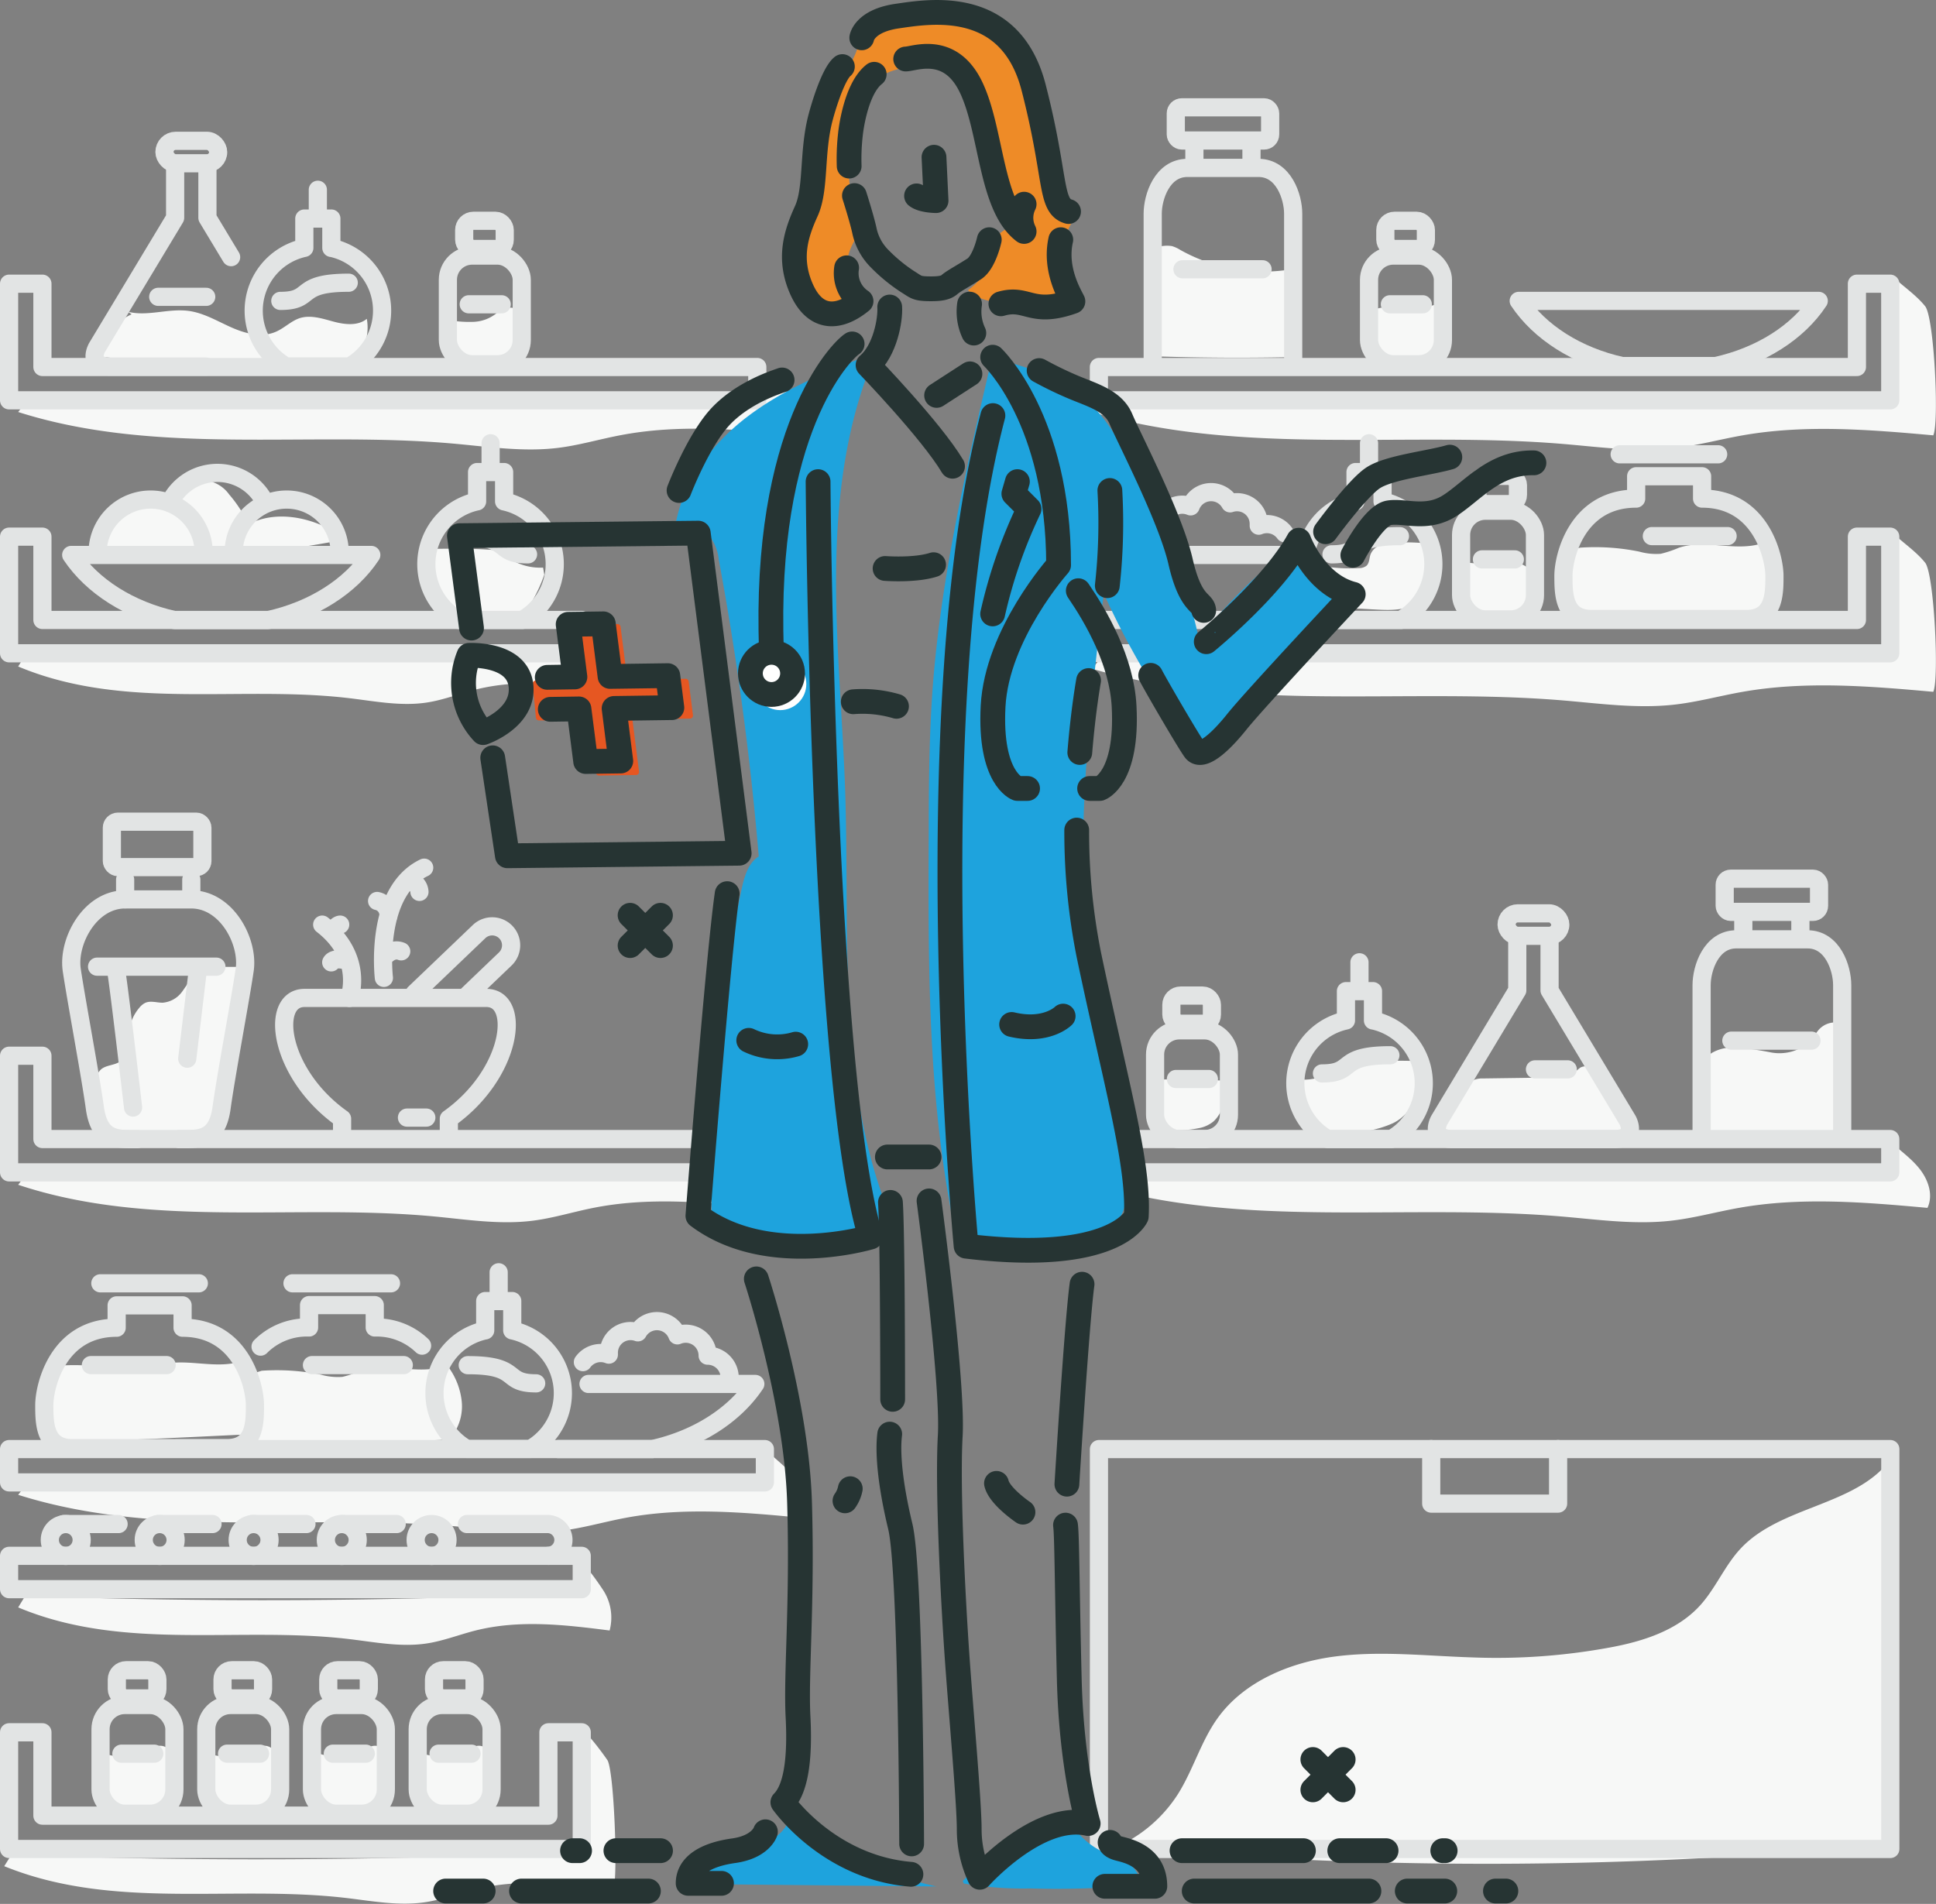 <svg xmlns="http://www.w3.org/2000/svg" viewBox="0 0 319.48 314.22"><rect x="0" y="0" width="319.48" height="314.22" fill="#808080" stroke="none"/><defs><style>.cls-1{fill:#f7f8f7}.cls-2,.cls-7{fill:none}.cls-2{stroke:#e2e4e4;stroke-width:3px}.cls-2,.cls-7{stroke-linecap:round;stroke-linejoin:round}.cls-4{fill:#1ea3dd}.cls-7{stroke:#263433;stroke-width:4.09px}</style></defs><g id="Light_shapes" data-name="Light shapes"><path class="cls-1" d="M18 186.43c-1.44-2.63-2.93-5.6-2.14-8.49a2.91 2.91 0 01.73-1.37c.85-.82 2.26-.7 3.23-1.38 1.51-1.06 1.24-3.3 1.49-5.13a7.35 7.35 0 011.71-3.77 2.79 2.79 0 011-.8c.88-.36 1.86 0 2.81 0a4.41 4.41 0 003.17-1.75 29.54 29.54 0 002-3.13 2.29 2.29 0 01.74-.81 2.47 2.47 0 011.23-.22h5.09a1.1 1.1 0 01.64.13 1 1 0 01.33.78c.21 2.21-.68 4.34-1.37 6.45a37.44 37.44 0 00-1.85 11c0 2.68.06 5.75-1.92 7.56-1.3 1.19-3.16 1.49-4.92 1.66a66.19 66.19 0 01-10.44.2M3 68c23 7.32 48 3.06 72 5.23 5.63.51 11.29 1.37 16.91.71 3.58-.42 7-1.46 10.59-2.13 9.58-1.82 19.44-.94 29.15 0 1-2.1.14-4.63-1.25-6.48s-3.3-3.22-4.92-4.86a3.76 3.76 0 01-1.82 4.84 7.26 7.26 0 01-2.7.44q-58.24 2-116.53.4M3 195.54c22 7.32 45.75 3.06 68.7 5.23 5.37.51 10.77 1.37 16.12.71 3.41-.42 6.72-1.46 10.1-2.13 9.14-1.82 18.54-.94 27.8 0 .91-2.1.14-4.63-1.19-6.48s-3.14-3.22-4.69-4.86a3.84 3.84 0 01-1.73 4.84 6.63 6.63 0 01-2.58.44q-55.54 2-111.13.4m176.38 1.85c24.57 7.32 51.2 3.06 76.88 5.23 6 .51 12.05 1.37 18 .71 3.82-.42 7.52-1.46 11.3-2.13 10.23-1.82 20.75-.94 31.11 0 1-2.1.15-4.63-1.33-6.48s-3.52-3.22-5.25-4.86a3.67 3.67 0 01-1.94 4.84 8.22 8.22 0 01-2.88.44q-62.16 2-124.37.4M3 246.71c23.18 7.32 48.29 3.06 72.51 5.23 5.67.51 11.37 1.37 17 .71 3.6-.42 7.09-1.46 10.66-2.13 9.64-1.82 19.57-.94 29.35 0 1-2.1.14-4.63-1.25-6.48s-3.32-3.22-5-4.86a3.75 3.75 0 01-1.83 4.84 7.35 7.35 0 01-2.72.44q-58.62 2-117.3.4M3 110c17.47 7.32 36.4 3.06 54.65 5.23 4.27.51 8.57 1.37 12.83.71 2.71-.42 5.35-1.46 8-2.13 7.27-1.82 14.75-.94 22.12 0a8.3 8.3 0 00-.95-6.48 46.78 46.78 0 00-3.65-4.87c.61 1.74 0 4.06-1.38 4.84a4.32 4.32 0 01-2.05.44q-44.19 2-88.41.4M3 265.29c17.47 7.32 36.4 3.06 54.65 5.23 4.27.51 8.57 1.37 12.83.71 2.71-.42 5.35-1.46 8-2.13 7.27-1.82 14.75-.94 22.12 0a8.3 8.3 0 00-.95-6.48 46.78 46.78 0 00-3.65-4.91c.61 1.74 0 4.06-1.38 4.84a4.32 4.32 0 01-2.05.44q-44.19 2-88.41.4M180.2 68c24.8 7.36 51.8 3.1 77.72 5.27 6.07.51 12.18 1.37 18.24.71 3.86-.42 7.6-1.46 11.42-2.13 10.34-1.82 21-.94 31.45 0 1-2.1.15-19.46-1.34-21.31s-3.56-3.22-5.31-4.86c.87 1.74-.07 18.89-2 19.67a8.39 8.39 0 01-2.92.44q-62.83 2-125.72.4M.7 308c18 7.32 37.48 3.06 56.28 5.23 4.4.51 8.82 1.37 13.21.71 2.79-.42 5.51-1.46 8.27-2.13 7.49-1.82 15.19-.94 22.78 0 .74-2.1.11-19.46-1-21.31a47 47 0 00-3.85-4.86c.63 1.74 0 18.89-1.42 19.67a4.56 4.56 0 01-2.11.44q-45.5 2-91 .4M180.2 110.37c24.84 7.32 51.76 3.06 77.72 5.23 6.07.51 12.18 1.37 18.24.71 3.86-.42 7.6-1.46 11.42-2.13 10.34-1.82 21-.94 31.45 0 1-2.1.15-19.46-1.34-21.31s-3.56-3.22-5.31-4.86c.87 1.74-.07 18.89-2 19.67a8.39 8.39 0 01-2.92.44q-62.83 2-125.72.4M74.13 52.84a19.21 19.21 0 004 .28 6.45 6.45 0 003.74-1.37 6.28 6.28 0 01.78-.64 3.32 3.32 0 012.2-.25.62.62 0 01.39.16.64.64 0 01.11.38l.27 3.41a4.6 4.6 0 01-.09 1.74 3 3 0 01-1.46 1.64 6.73 6.73 0 01-2.14.65 19 19 0 01-7.49-.27.45.45 0 01-.43-.38 15.82 15.82 0 01-.63-4.93m-52.27-1.81c3.24.82 6.66-.58 10-.14 2.51.33 4.74 1.69 7.06 2.72s5 1.74 7.34.73c1.43-.61 2.56-1.82 4-2.27 1.81-.55 3.74.11 5.57.6s4 .73 5.45-.47a8 8 0 01-.87 5.32 3.37 3.37 0 01-.93 1.14 3.85 3.85 0 01-1.36.54 19.5 19.5 0 01-2.75.46 39 39 0 01-4.08.1l-10.71-.11c-1.82 0-3.64 0-5.47-.08q-9.29-.21-18.53-1.19a10.74 10.74 0 015.89-6.93m-5.34 38.21a7 7 0 014.77-6.26 10.74 10.74 0 015.78.11A2.4 2.4 0 0028 84a2.34 2.34 0 001.24-1.13 11.37 11.37 0 012-2.44 4.24 4.24 0 012.89-1.11 5.61 5.61 0 013.69 2.29A20.9 20.9 0 0141 86.54c4.09-2.16 9.22-1.39 13.33.74a4 4 0 012 1.86 179.47 179.47 0 01-31.43 3.23c-2.64 0-5.4 0-7.73-1.26m.24 198.37a9 9 0 006.4-.4 9.8 9.8 0 012.13-.89 1.93 1.93 0 012.05.72 2.7 2.7 0 01.18 1.63l-.52 5.46a3.23 3.23 0 01-.89 2.33 3.22 3.22 0 01-2.18.42l-3-.14c-1.45-.07-3.14-.27-3.9-1.51a4.38 4.38 0 01-.45-2.16q-.09-2.55 0-5.11"/><path class="cls-1" d="M34.61 289.48a9 9 0 006.4-.4 9.8 9.8 0 012.13-.89 1.93 1.93 0 012.05.72 2.7 2.7 0 01.18 1.63l-.53 5.46a3.23 3.23 0 01-.89 2.33 3.22 3.22 0 01-2.18.42l-3-.14c-1.45-.07-3.14-.27-3.9-1.51a4.38 4.38 0 01-.45-2.16q-.09-2.55 0-5.11m18.43-.35a9 9 0 006.4-.4 9.8 9.8 0 012.13-.89 1.93 1.93 0 012.05.72 2.7 2.7 0 01.18 1.63l-.53 5.46a3.23 3.23 0 01-.89 2.33 3.22 3.22 0 01-2.18.42l-3-.14c-1.45-.07-3.14-.27-3.9-1.51a4.38 4.38 0 01-.45-2.16q-.09-2.55 0-5.11m17.34-.35a9 9 0 006.4-.4 9.8 9.8 0 012.13-.89 1.93 1.93 0 012.05.72 2.7 2.7 0 01.18 1.63l-.48 5.46a2.42 2.42 0 01-3.06 2.75l-3-.14c-1.45-.07-3.14-.27-3.9-1.51a4.38 4.38 0 01-.45-2.16q-.09-2.55 0-5.11M237.71 50a16.17 16.17 0 01-4.84.94c-1.88 0-3.8-.52-5.62 0a17.91 17.91 0 00-.11 5.51 2.77 2.77 0 00.73 1.77 3 3 0 001.57.55c2.65.4 5.46.77 7.91-.3a1.18 1.18 0 00.52-.37 1.26 1.26 0 00.16-.69 35.81 35.81 0 00-.46-6.89m-24.51-6.07a28.05 28.05 0 01-18.27-3.19 5.68 5.68 0 00-1.38-.64 5.17 5.17 0 00-2.41.18 27.78 27.78 0 00-.26 6.34c.06.76.14 1.52.19 2.28.17 3-.35 6 0 8.9a.62.62 0 00.19.44.63.63 0 00.36.08q10.55.32 21.1.11c.71-4.41-.56-9 .15-13.37M216.29 93a26 26 0 007.95.76 2 2 0 001.24-.37c.51-.45.46-1.25.69-1.9a2.75 2.75 0 011.6-1.52 7 7 0 012.23-.4 33.81 33.81 0 015.9.17 19.61 19.61 0 01.25 5.21 6.61 6.61 0 01-2.39 4.5c-1.81 1.34-4.26 1.27-6.5 1.16l-3-.16a13 13 0 01-4.59-.8 2.82 2.82 0 01-1.07-.74 3.3 3.3 0 01-.52-1 20.7 20.7 0 01-1-4.47c0-.16.23-.34.22-.18m24.7-.42a39.84 39.84 0 006.85.18 6 6 0 012.38.16 3.57 3.57 0 012.12 2.77 7.71 7.71 0 01-.37 3.6 2.17 2.17 0 01-.43.88 2.23 2.23 0 01-1.35.54 28.55 28.55 0 01-6.05.25 7.1 7.1 0 01-2.4-.48 2.87 2.87 0 01-1.68-1.74 4.37 4.37 0 01-.08-1.5l.28-4.53m19.46-2.58a36.4 36.4 0 019.78.65 10.18 10.18 0 003.54.36 18.43 18.43 0 003-1c4.38-1.47 9.34.71 13.73-.73a.91.91 0 01.43-.07.85.85 0 01.5.42 11.68 11.68 0 012 5.21 8.12 8.12 0 01-1.21 5.4 2.57 2.57 0 01-1.1 1 3.13 3.13 0 01-1 .17c-9.17.45-18.34.9-27.52 1.11a6.14 6.14 0 01-2.47-.28 2.05 2.05 0 01-1-.74 3 3 0 01-.36-1 22.76 22.76 0 01-.69-5.2 9.05 9.05 0 011.41-5M9.73 225.39a36.4 36.4 0 019.78.65 10.18 10.18 0 003.54.36 18.43 18.43 0 003-1c4.38-1.47 9.34.71 13.73-.73a.91.91 0 01.43-.07.85.85 0 01.5.42 11.68 11.68 0 012 5.21 8.12 8.12 0 01-1.21 5.4 2.57 2.57 0 01-1.1 1 3.13 3.13 0 01-1 .17c-9.17.45-18.34.9-27.52 1.11a6.14 6.14 0 01-2.47-.28 2.05 2.05 0 01-1-.74 3 3 0 01-.36-1 22.76 22.76 0 01-.69-5.2 9.05 9.05 0 011.41-5"/><path class="cls-1" d="M43.19 226.23a36.4 36.4 0 019.78.65 10.18 10.18 0 003.54.36 18.43 18.43 0 003-1c4.38-1.47 9.34.71 13.73-.73a.91.91 0 01.43-.07.85.85 0 01.5.42 11.68 11.68 0 012 5.21 8.12 8.12 0 01-1.21 5.4 2.57 2.57 0 01-1.1 1 3.13 3.13 0 01-1 .17c-9.17.45-18.34.9-27.52 1.11a6.14 6.14 0 01-2.47-.28 2.05 2.05 0 01-1-.74 3 3 0 01-.36-1 22.76 22.76 0 01-.69-5.2 9.05 9.05 0 011.41-5m149.16-48.36q5.23-.11 10.45.18a14.87 14.87 0 010 3.61 5 5 0 01-1.62 3.15 5.38 5.38 0 01-2 1 17.53 17.53 0 01-5 .4 2.64 2.64 0 01-1.36-.29 2.48 2.48 0 01-.9-1.55 15.68 15.68 0 01-.45-5.23m24.12-1.26a9.38 9.38 0 004.48-.89 23.87 23.87 0 012.5-1.69 6.34 6.34 0 012-.38c3.15-.22 6.31-.17 9.47-.13a.7.7 0 01.41.09.66.66 0 01.21.36 9 9 0 010 4.06 8.59 8.59 0 01-1.54 4 7 7 0 01-2.37 1.81 17.28 17.28 0 01-7.92 1.44 6.29 6.29 0 01-3.63-.84 6 6 0 01-1.54-1.84 25.09 25.09 0 01-2.27-4.83M89.62 93.68a9.38 9.38 0 01-4.48-.89 23.87 23.87 0 00-2.5-1.69 6.34 6.34 0 00-2-.38c-3.15-.22-6.31-.17-9.47-.13a.7.7 0 00-.41.09.66.66 0 00-.21.36 9 9 0 000 4.06 8.59 8.59 0 001.54 4 7 7 0 002.37 1.81 17.28 17.28 0 007.92 1.44 6.29 6.29 0 003.63-.84 6 6 0 001.54-1.84 25.09 25.09 0 002.27-4.83m148.02 92.42c-.62-.52-.24-1.52.19-2.21q1.79-2.86 3.86-5.54a3.78 3.78 0 011.48-1.33 3.87 3.87 0 011.38-.19l8-.11a41.76 41.76 0 005.32-.3 3.84 3.84 0 001.84-.63 8.9 8.9 0 01.89-.76 1.94 1.94 0 012 .16 5.72 5.72 0 011.42 1.47l4.51 6a3.51 3.51 0 01.78 1.48.89.89 0 010 .52 1.08 1.08 0 01-.45.42 11.78 11.78 0 01-5.72 1.22q-9 .37-18.08.49a42.44 42.44 0 01-5.29-.15c-.09 0-.2 0-.22-.13s.18-.09.13 0m41.2-.27a75 75 0 01-.79-7.73 7.72 7.72 0 01.69-4.39c1-1.73 3.23-2.44 5.24-2.43a53.53 53.53 0 016 .84 7.56 7.56 0 005.75-1.22 21.44 21.44 0 002-2.32 3.62 3.62 0 012.65-1.4 1 1 0 01.47.12c.34.21.4.68.41 1.08q.25 7.7.25 15.41a1.43 1.43 0 01-.09.61 1.35 1.35 0 01-.94.61 17.27 17.27 0 01-4.14.45c-5.06.12-10.17 0-15.12 1M182.23 305.61a23.28 23.28 0 0012.18-9.55c2.5-4 3.76-8.61 6.47-12.42 4.37-6.14 12-9.28 19.44-10.25s15-.09 22.58.15a103 103 0 0022.85-1.65c5.41-1 11-2.8 14.73-6.85 2.63-2.86 4.11-6.63 6.77-9.47 6.76-7.23 19.55-7 25.06-15.19l-1.75 64.08a677.08 677.08 0 01-127.94.23"/></g><g id="Light_lines" data-name="Light lines"><path class="cls-2" d="M1.5 256.78H96v5.5H1.5zm0-17.62h124.72v5.5H1.5zm89 46.74v13.76H7V285.9H1.5v19.26H96V285.9h-5.5zm0-97.91H7v-13.75H1.5v19.25h118.72v-5.5H90.5zm0-85.67H7V88.57H1.5v19.25H96v-5.5h-5.5zm0-41.75H7V46.82H1.5v19.25h123.47v-5.5H90.5zm221.43 127.42v5.5H181.34v-5.5h130.59zm.01 51.17v66H181.35v-66h130.59z"/><path class="cls-2" d="M257.12 239.16v9h-20.94v-9m-49.34-136.84h119.59V88.57h5.5v19.25H181.34v-5.5h5.5zm0-41.75h119.59V46.82h5.5v19.25H181.34v-5.5h5.5zM20.65 148.42v-3.25"/><rect class="cls-2" x="18.46" y="135.61" width="14.94" height="7.5" rx="1" ry="1"/><path class="cls-2" d="M29.57 188c3.31 0 6.25.25 7-5.19s3.13-18.06 3.81-22.75-3-11.62-8.81-11.62H20.65c-5.81 0-9.5 6.94-8.81 11.63s3.06 17.31 3.81 22.75 3.69 5.19 7 5.19m8.92-39.59v-3.25m-15.55 14.37h19.69m-3 0l-1.81 15.19m-11.8-14.86c.25.41 2.86 22.92 2.86 22.92m34.49 4.47v-2.62c-10.5-7.44-12-19.94-6.19-19.94h30c5.81 0 4.31 12.5-6.19 19.94v2.63m-3.72-2.82h-3.19m1.25-20.51l10.65-10.19a3.13 3.13 0 014.42.1 3.13 3.13 0 01-.1 4.42l-6.36 6.09m-13.67-2.97S61.66 147.2 70 143.2m-6.79 15s1.26-1.87 3-1.19m-2.12-5.75a2.36 2.36 0 00-1.86-2.56m4.93-3.38a2 2 0 012.06 1.88m157.35 21.22v-4.84h-4.46v4.84a10.6 10.6 0 00-3 19.57h10.49a10.6 10.6 0 00-3-19.57zm-2.23-5.3v-4.3m-6.19 18.34c5.65 0 2.38-3 11.29-3M78.73 82.75v-4.84h4.46v4.84a10.6 10.6 0 013 19.57H75.71a10.6 10.6 0 013-19.57zm2.23-5.3v-4.29m6.18 18.33c-5.65 0-2.37-3-11.29-3m152.3-5.74v-4.84h-4.46v4.84a10.6 10.6 0 00-3 19.57h10.49a10.6 10.6 0 00-3-19.57zm-2.23-5.3v-4.29m-6.19 18.33c5.65 0 2.38-3 11.29-3M54.68 40.92v-4.85h-4.46v4.84a10.6 10.6 0 00-3 19.57H57.7a10.6 10.6 0 00-3-19.57zm-2.23-5.3v-4.3m-6.19 18.34c5.65 0 2.38-3 11.29-3m192.83 108.12v8.67l-12.87 21.42s-1.79 3.13 2.25 3.13h26.58c4 0 2.25-3.12 2.25-3.12l-12.88-21.42v-8.67"/><rect class="cls-2" x="248.62" y="150.74" width="8.86" height="3.71" rx="1.85" ry="1.85"/><path class="cls-2" d="M253.3 176.49h5.41M38.14 42.44l-3.91-6.49v-8.67m-5.33 0v8.67L16 57.37s-1.79 3.13 2.25 3.13H34"/><rect class="cls-2" x="27.14" y="23.24" width="8.86" height="3.71" rx="1.85" ry="1.85"/><path class="cls-2" d="M26.11 48.99h7.92"/><rect class="cls-2" x="190.61" y="170.05" width="12.19" height="17.94" rx="4" ry="4"/><rect class="cls-2" x="193.3" y="164.31" width="6.69" height="4.65" rx="1.52" ry="1.52"/><path class="cls-2" d="M194.05 178.08h5.44"/><rect class="cls-2" x="241.11" y="84.29" width="12.19" height="17.94" rx="4" ry="4"/><rect class="cls-2" x="243.8" y="78.54" width="6.69" height="4.65" rx="1.52" ry="1.52"/><path class="cls-2" d="M244.55 92.32h5.43"/><rect class="cls-2" x="73.91" y="42.18" width="12.19" height="17.94" rx="4" ry="4"/><rect class="cls-2" x="76.6" y="36.44" width="6.69" height="4.65" rx="1.52" ry="1.52"/><path class="cls-2" d="M77.35 50.22h5.44"/><rect class="cls-2" x="225.92" y="42.18" width="12.19" height="17.94" rx="4" ry="4"/><rect class="cls-2" x="228.61" y="36.44" width="6.69" height="4.65" rx="1.52" ry="1.52"/><path class="cls-2" d="M229.36 50.22h5.43"/><rect class="cls-2" x="16.59" y="281.4" width="12.19" height="17.94" rx="4" ry="4"/><rect class="cls-2" x="19.28" y="275.66" width="6.69" height="4.65" rx="1.52" ry="1.52"/><path class="cls-2" d="M20.03 289.43h5.43"/><rect class="cls-2" x="34.04" y="281.4" width="12.19" height="17.94" rx="4" ry="4"/><rect class="cls-2" x="36.72" y="275.66" width="6.69" height="4.65" rx="1.52" ry="1.52"/><path class="cls-2" d="M37.47 289.43h5.44"/><rect class="cls-2" x="51.48" y="281.4" width="12.19" height="17.94" rx="4" ry="4"/><rect class="cls-2" x="54.17" y="275.66" width="6.69" height="4.65" rx="1.52" ry="1.52"/><path class="cls-2" d="M54.92 289.43h5.44"/><rect class="cls-2" x="68.93" y="281.4" width="12.19" height="17.94" rx="4" ry="4"/><rect class="cls-2" x="71.62" y="275.66" width="6.69" height="4.65" rx="1.52" ry="1.52"/><path class="cls-2" d="M72.37 289.43h5.44M28.79 102.34h15.48c7.44-1.64 13.59-5.58 17-10.75H11.75c3.45 5.16 9.6 9.1 17.04 10.75zm238.87-41.93h15.47c7.44-1.64 13.59-5.58 17-10.75h-49.51c3.45 5.16 9.6 9.11 17.04 10.75zm-56.57 31.18h-27.51c3.45 5.17 9.6 9.11 17 10.75h15.47"/><rect class="cls-2" x="284.61" y="145.02" width="15.57" height="5.48" rx="1" ry="1"/><path class="cls-2" d="M297.1 151.41v2.77m-9.42-2.77v2.77M304 187.72v-25.14c0-2.75-1.56-7.55-5.72-7.55h-11.76c-4.15 0-5.72 4.8-5.72 7.55v25.14m4.91-15.97h13.22"/><rect class="cls-2" x="194.03" y="17.71" width="15.57" height="5.48" rx="1" ry="1"/><path class="cls-2" d="M206.52 24.09v2.78m-9.42-2.78v2.78m16.3 33.54V35.26c0-2.75-1.56-7.55-5.72-7.55h-11.74c-4.15 0-5.72 4.8-5.72 7.55v25.15m4.91-15.97h13.22"/><circle class="cls-2" cx="41.85" cy="254.16" r="2.63"/><circle class="cls-2" cx="56.4" cy="254.16" r="2.63"/><circle class="cls-2" cx="71.22" cy="254.16" r="2.63"/><path class="cls-2" d="M90.51 256.78a2.63 2.63 0 000-5.25H77.06m-11.6 0H56.4m-5.83 0h-9.05"/><circle class="cls-2" cx="26.35" cy="254.16" r="2.63"/><path class="cls-2" d="M35.07 251.53h-9.05"/><circle class="cls-2" cx="10.85" cy="254.16" r="2.63"/><path class="cls-2" d="M19.57 251.53h-9.05M16.11 91.2a8.75 8.75 0 0117.5 0m4.95 0a8.75 8.75 0 1117.5 0M28 83a8.75 8.75 0 0115.84.16m227.25 19h-8.44C258 102.16 258 98 258 95s2.15-12.71 12-12.71V78.6h10.88v3.69c9.81 0 11.94 9.81 11.94 12.75s0 7.12-4.62 7.12h-17.11zm1.5-13.68h12.5m-17.81-13.5h16.25M57.67 164.7s2.5-6.67-4.5-12.1m4.44 6.05s-2.36-.82-2.95.18m.01-4.91s.86-1.3 1.47-1.32M212 88a3.61 3.61 0 00-4.28-1.24v-.26a3.58 3.58 0 00-4.72-3.43 3.6 3.6 0 00-6.52.5 3.62 3.62 0 00-5 3.35 3.63 3.63 0 00-3.62 3.63M80.07 219.57v-4.84h4.46v4.84a10.6 10.6 0 013 19.57H77.05a10.6 10.6 0 013-19.57zm2.22-5.3v-4.29m6.19 18.33c-5.65 0-2.37-3-11.29-3m19.93 3.1h27.52c-3.45 5.17-9.6 9.11-17 10.75H92.12M29 239h8.44c4.63 0 4.63-4.19 4.63-7.12s-2.12-12.75-11.94-12.75v-3.69H19.25v3.69c-9.81 0-11.94 9.81-11.94 12.75s0 7.13 4.62 7.13H29zm-1.5-13.7H15m17.81-13.5H16.56m53.09 10.29a10.8 10.8 0 00-7.81-3v-3.69H51v3.69a10.78 10.78 0 00-8 3.16m23.63 3.05H51.48m13.04-13.5H48.27m47.92 13.01a3.61 3.61 0 014.28-1.24v-.26a3.58 3.58 0 014.79-3.42 3.6 3.6 0 016.52.5 3.62 3.62 0 015 3.35 3.63 3.63 0 013.63 3.63"/></g><g id="Colour"><path fill="#e65722" stroke="#e65722" stroke-linecap="round" stroke-linejoin="round" d="M88.93 118.4l8.74-.07 1.17 9.17 6.12-.09-1.17-9.17 10.07-.14-.71-5.57-10.07.14-1.17-9.17-6.12.09 1.17 9.16-8.56.07.53 5.58z"/><path class="cls-4" d="M130.33 298c.61 2.21-1 4.5-3 5.59s-4.36 1.37-6.56 2-4.47 1.83-5.34 3.95c-.17.42-.25 1 .11 1.25a1.18 1.18 0 00.72.17l38.28.39a75.45 75.45 0 01-13-4.23 25.28 25.28 0 01-10.55-8.49m27.88 11.83c4.39-4.88 10.77-7.53 17.16-9a1.55 1.55 0 01.8 0 1.67 1.67 0 01.74.65 12.56 12.56 0 005.57 4 11.36 11.36 0 013.13 1.33 7.85 7.85 0 012.22 3.59 141.9 141.9 0 01-18.44.64 57.34 57.34 0 01-11-.81"/><path d="M141.48 39a10 10 0 00-1.86 5.74 6 6 0 002.9 5.08c-2.28 1.26-5 2.54-7.38 1.43a6.05 6.05 0 01-2.14-1.88 11.19 11.19 0 01-2.19-7.19c.21-4.21 2.76-8 3.45-12.11.33-2 .22-4.08.41-6.11a20 20 0 011.7-6.34c1.46-3.2 3.75-6 5-9.27a15.63 15.63 0 011.19-2.83c1.55-2.46 4.77-3.2 7.68-3.41a41.76 41.76 0 0113.49 1.22 9.23 9.23 0 013.45 1.48 7.9 7.9 0 012.06 2.71c3.3 6.52 2 14.4 3.77 21.49.68 2.68 2.1 5.51 4.72 6.4a13 13 0 00-2.57 7.65 38.81 38.81 0 00.81 8.15c-2.34-1.61-5.41-1.43-8.24-1.32s-6 0-8-2a11 11 0 003.37-3.93c.47-1.14.54-2.41.9-3.59a3.58 3.58 0 012.34-2.65l1.38.74q-4-12.68-8.75-25.13a5.59 5.59 0 00-1.06-2 4.28 4.28 0 00-2.64-1.12c-2.49-.29-5 .5-7.34 1.28a9.79 9.79 0 00-3.05 1.4 8.3 8.3 0 00-2.27 3.11 27.16 27.16 0 00-.67 21.48" fill="#ee8b27"/><path class="cls-4" d="M111.32 87.59c1-7.74 6.13-14.46 12.4-19.11s13.64-7.52 20.92-10.35c-5 11.27-6.53 23.77-6.66 36.09s1.12 24.6 1.51 36.92c.77 24.37-1.61 49.89 8.5 72.08a36.73 36.73 0 01-28.39-.35 3.7 3.7 0 01-1.78-1.3 3.85 3.85 0 01-.39-1.92 226.09 226.09 0 014.95-52.9c.44-2 1.05-4.3 2.83-5.4q-2.08-24.65-6.6-49a7.53 7.53 0 00-1.44-3.76c-.91-1-2.65-1.41-3.62-.45"/><circle cx="128.75" cy="112.89" r="4.31" fill="#fff"/><path class="cls-4" d="M164.14 59.15c5.48 1.51 11.18 3.13 15.36 7a30.6 30.6 0 015 6.49 105.11 105.11 0 0113.35 32.79 83.82 83.82 0 0115.56-15.34 12.08 12.08 0 008.21 8.08l-13.89 16.12c-3 3.53-6.18 7.14-10.28 9.38a133.59 133.59 0 01-15.31-25.73c-2.76 23.07-5.51 46.58-1.07 69.39 1.61 8.29 4.16 16.42 5 24.83.43 4.1 0 9-3.52 11.15a11.29 11.29 0 01-4.94 1.2 102.59 102.59 0 01-19.8-.38c-4.74-21.88-4.65-44.48-4.55-66.87 0-8 .08-15.94.66-23.89 1.41-18.37 5.59-36.37 9.77-54.26"/></g><g id="Dark_lines" data-name="Dark lines"><path class="cls-7" d="M163.81 58.95s10.88 10.25 10.88 34.31c0 0-10.19 11.38-10.81 23.31s4 13.56 4 13.56h1.69m8.37-32.64c3 4.38 7.17 11.62 7.56 19.08.63 11.94-4 13.56-4 13.56h-1.69m-32.99-79.46c.14 2.09-.76 7.22-3.57 9.59 0 0 10.44 10.81 13.94 16.69m-2.63-11.69l5.5-3.56m-19.44-4.94c-1.87 1.19-14.69 14.31-13.31 50.69"/><circle class="cls-7" cx="127.31" cy="111.14" r="3.48"/><path class="cls-7" d="M171.48 61.16a60.25 60.25 0 005.67 2.75c3.17 1.33 6.58 2.25 7.83 5.25s8.17 16.25 9.83 23.5 3.67 6.58 3.83 8.08m.42 5.17S210 97 214.31 89.16c0 0 2.67 7.33 9 8.92 0 0-16.17 17.25-19.17 21s-5.92 6.17-7 4.67-6.33-10.5-7.25-12.29m-7.16-14.8a94 94 0 00.42-15.71M177.68 137a103.78 103.78 0 002 20.58c4.42 21.08 8.33 34.5 7.83 43.17 0 0-3.42 7.92-28.08 4.92 0 0-8.33-88.58 4.42-137.08m15.79 43.73s-.87 4.75-1.45 11.87"/><path class="cls-7" d="M167.89 79.49l-.58 2 2.5 2.5a81.24 81.24 0 00-6 17.33M135 79.49s.67 98.33 8.67 124.67c0 0-17 5.17-28.5-3.5 0 0 3.33-42.83 4.83-53.17m-42.61-39.33a12 12 0 002.33 12.75s6.83-2.33 6.25-7.75-8.58-5-8.58-5z"/><path class="cls-7" d="M77.81 103.66l-2-15.25 39.42-.42 6.75 52.83-38.25.42-2.42-16.17"/><path class="cls-7" d="M90.81 117.07l4.73-.07 1.11 8.68 5.79-.08-1.1-8.68 9.53-.13-.67-5.28-9.53.13-1.11-8.68-5.8.08 1.11 8.68-4.56.07m21.75-30.84s3.25-8.5 7-12.37 9-5.5 10-5.87m46.38 104.99s-2.75 2.75-8.5 1.38m-43.38 2.62a10.82 10.82 0 007.75.63m15.13 18.62h6.87m-7.25-97.13s4.88.38 8-.62m-13.25 22.62a19.81 19.81 0 017.13.75m-23.13 94.5s6.63 20.13 7.13 36.88-.62 28.25-.25 35.38-.37 12-2.5 14.13c0 0 7.5 10.75 21.13 11.88m.12-5.02s-.12-45.12-1.87-52.38-2.12-12.37-1.75-15.25m.49-5.74s0-27.12-.37-32.5m6.37-.25s4 29.88 3.5 38.75.5 27.5 1.13 36.5 2 24 2 28.5a18.77 18.77 0 001.75 7.88s9.63-10.75 17.88-8.87c0 0-2.75-9-3.12-23.87s-.37-23.63-.62-25.38m.23-6.76s1.63-26.62 2.5-33m-52.25 90.37s-.75 2.5-5.25 3.13-7.5 2.38-7.5 5.38h5.5m64.13-6.76s0 .63 1.38 1 6 1.25 6 6.25h-8.25m-13.51-61.75s-3.87-2.62-4.37-4.75m-24.13.88a5.19 5.19 0 01-.87 2m79.31-159.94s5.19-7.12 7.81-8.87 9.25-2.44 12.69-3.44m-16 16.19s3.38-6.56 5.94-7 6.25 1.25 10.06-1.19 7.38-7.19 13.88-7.06m-99-50.44l.34 7.16s-2.25 0-3.22-.78m-1.79-22.59c1.38 0 7.33-2.58 10.79 4.67S163.42 34 169 38.2a5.06 5.06 0 010-4.5m-5.75 5.86s-.81 3.73-2.47 4.81-3.41 2-4.07 2.58-1.63.75-3.56.71-2-.33-3.37-1.17a27.43 27.43 0 01-4.82-4 9.22 9.22 0 01-2.33-4.5c-.44-2-1.63-5.71-1.63-5.71m-.87-4.87a35.46 35.46 0 01.21-5.25s.73-7.4 3.92-9.9"/><path class="cls-7" d="M139.71 44.2a5.57 5.57 0 002.38 5.5c-3.83 3.13-7.62 3-9.83-2s-.92-9.09.79-12.84.83-9.75 2.38-15.54c.71-2.65 2.21-7.21 3.58-8.33m3.2-4.75s.42-2.79 5.83-3.58 18.71-3.08 22.54 11.83 2.58 19.5 5.75 20.42M160 50.19a8.3 8.3 0 00.7 4.78m4.47-4.83c4.38-1.29 5 2.06 11.88-.4-.48-1-3.11-5.27-2-10.18m20.01 265.88h20.03m17.14 6.66h6.19m-41.35 0h28.83m20.88 0h1.72m-27.41-6.66h7.64m-119.73 0h-7.36m-21.91 6.66h-6.19m33.46 0H86.06m9.58-6.66h-1.16m143.61 0h.39m-21.83-15.05l5 5.01m0-5.01l-5 5.01M103.98 151.06l5.01 5m0-5l-5.01 5"/></g></svg>